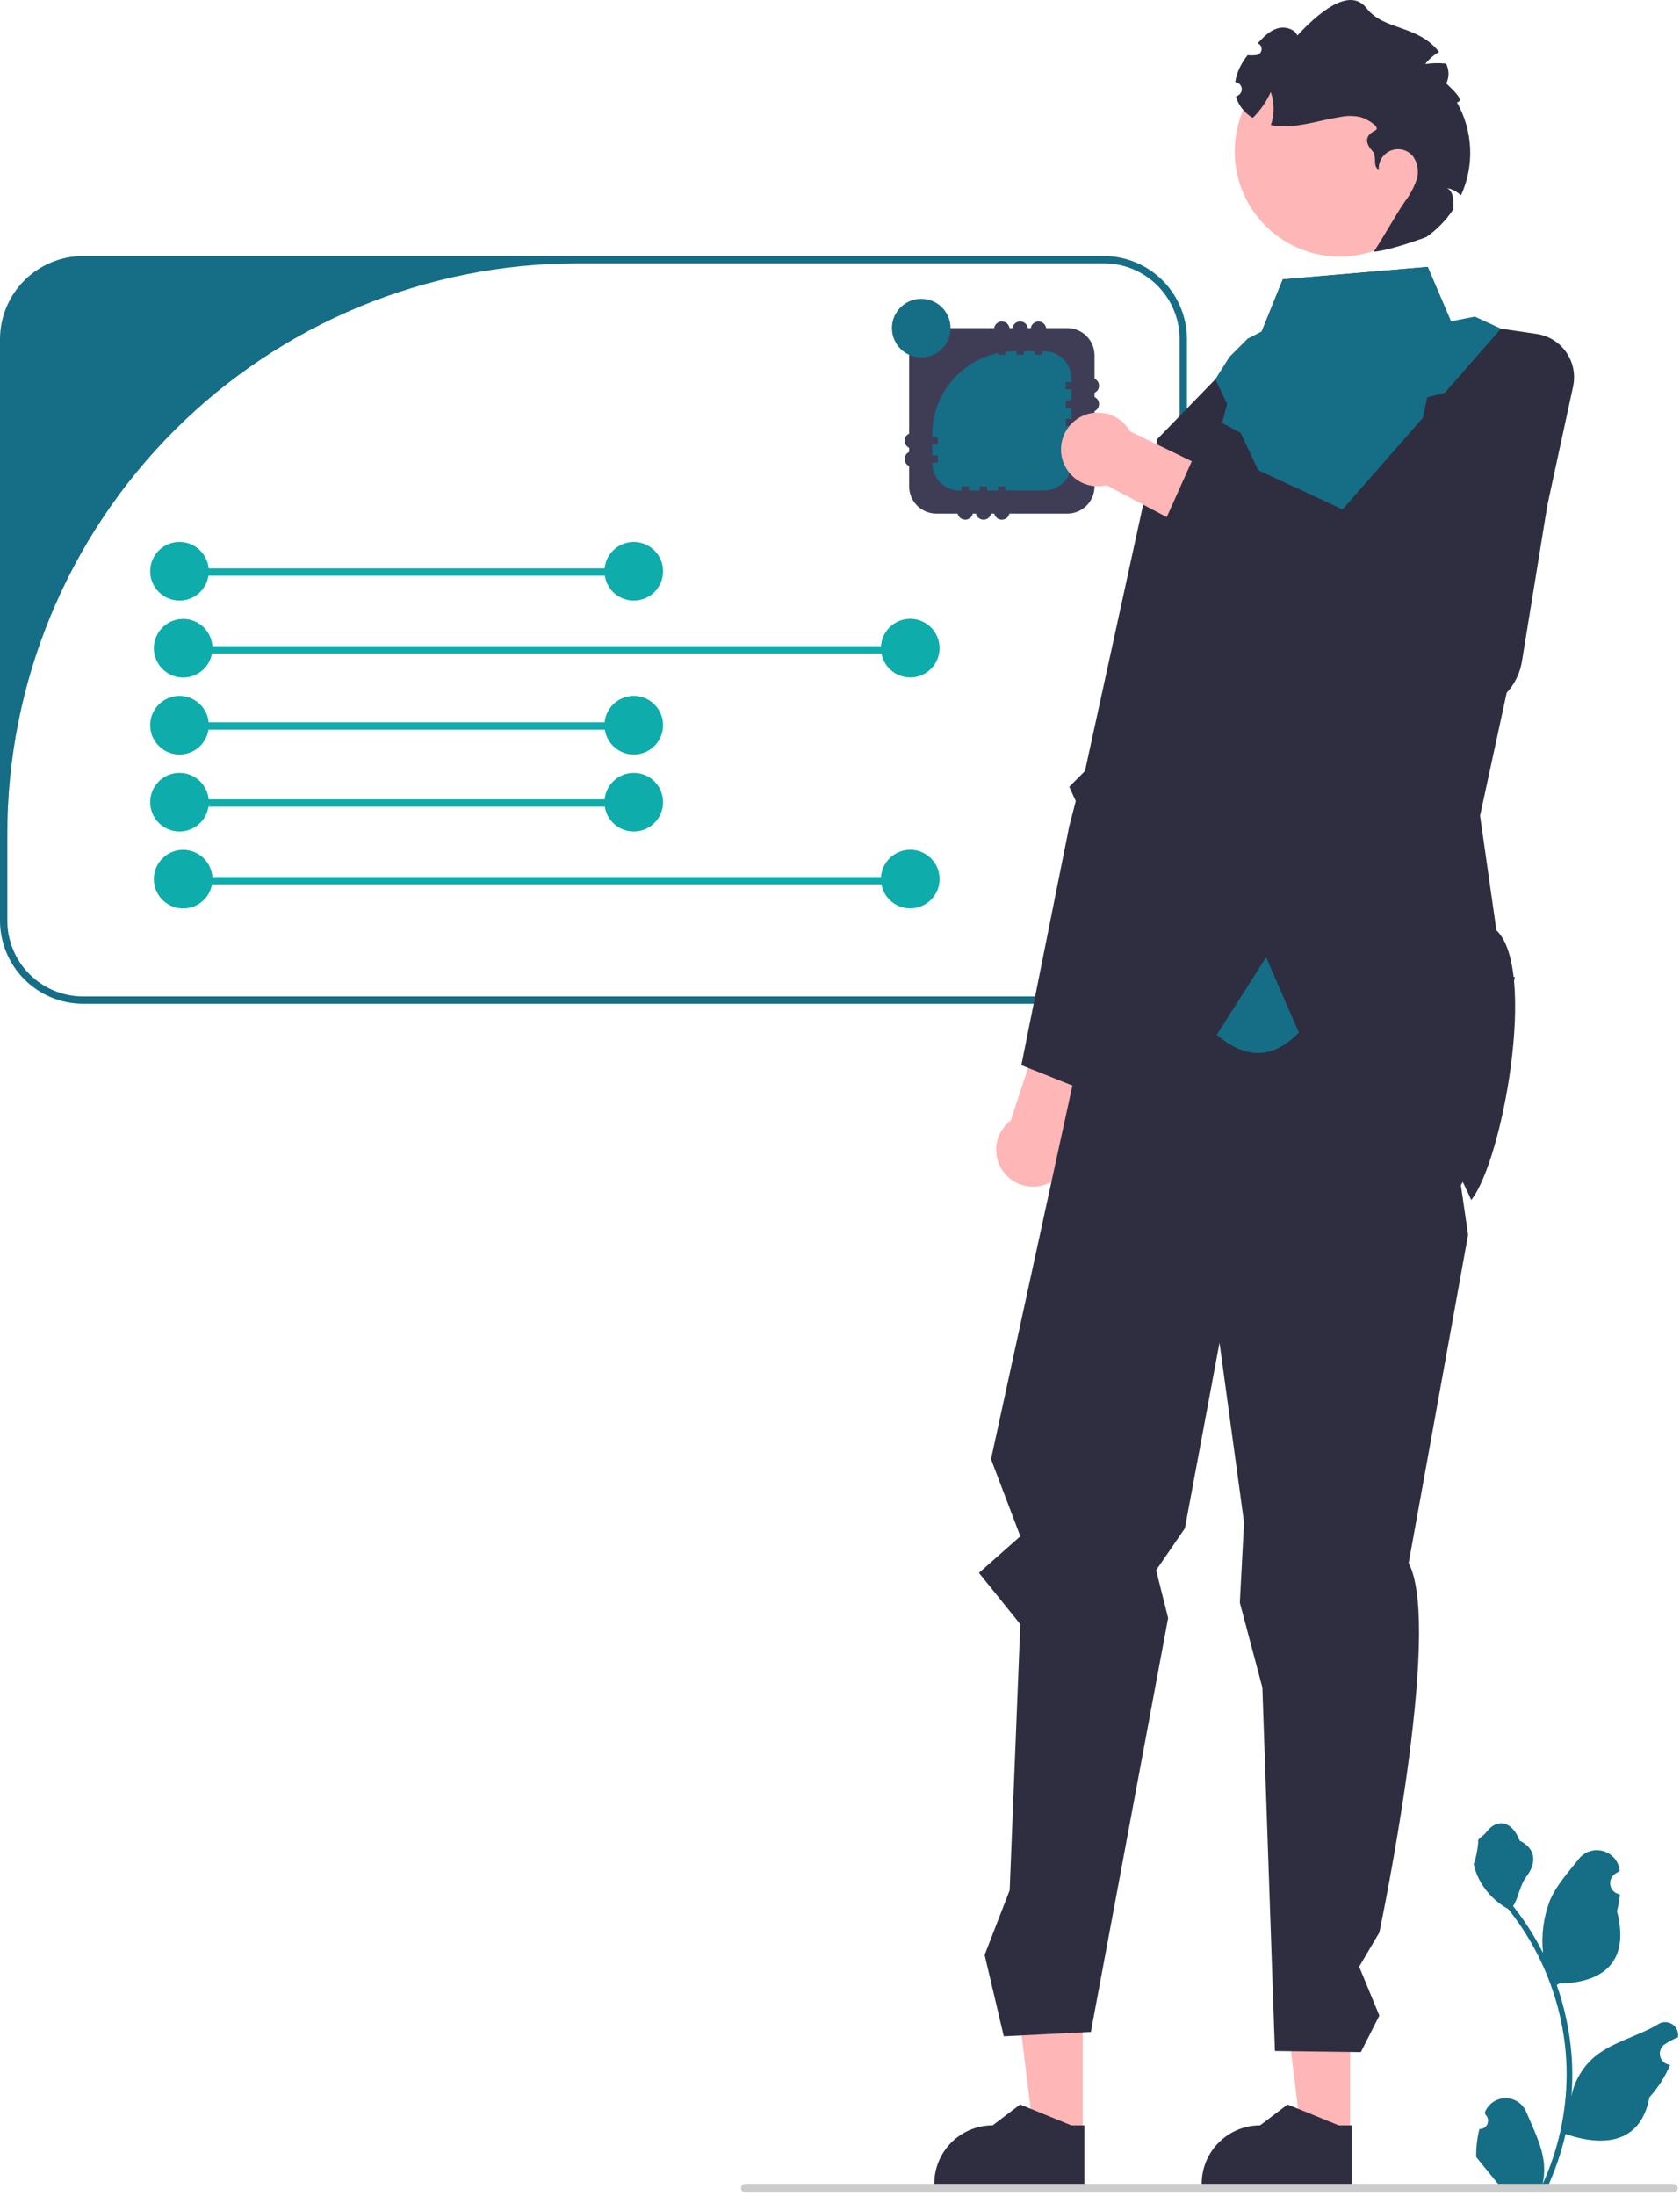 <svg width="349" height="456" viewBox="0 0 349 456" fill="none" xmlns="http://www.w3.org/2000/svg">
<g clip-path="url(#clip0_568_884)">
<path d="M229.308 53.156H17.268C12.69 53.162 8.301 54.983 5.064 58.22C1.827 61.457 0.006 65.846 0 70.424L0 191.14C0.006 195.718 1.827 200.107 5.064 203.344C8.301 206.581 12.69 208.402 17.268 208.407H229.308C233.886 208.402 238.275 206.581 241.512 203.344C244.749 200.107 246.57 195.718 246.575 191.14V70.424C246.57 65.846 244.749 61.457 241.512 58.22C238.275 54.983 233.886 53.162 229.308 53.156ZM245.053 191.14C245.053 195.316 243.394 199.321 240.442 202.274C237.489 205.226 233.484 206.885 229.308 206.885H17.268C15.2 206.885 13.153 206.478 11.242 205.687C9.332 204.895 7.596 203.736 6.134 202.274C4.672 200.811 3.512 199.076 2.721 197.165C1.929 195.255 1.522 193.207 1.522 191.14V173.153C1.522 141.731 14.004 111.597 36.222 89.379C58.441 67.16 88.575 54.678 119.997 54.678H229.308C233.484 54.678 237.489 56.337 240.442 59.29C243.394 62.243 245.053 66.248 245.053 70.424V191.14Z" fill="#166D86"/>
<path d="M130.572 118.009H37.838V119.531H130.572V118.009Z" fill="#0FACAC"/>
<path d="M187.571 134.152H38.001V135.674H187.571V134.152Z" fill="#0FACAC"/>
<path d="M131.659 124.694C135.022 124.694 137.747 121.968 137.747 118.605C137.747 115.243 135.022 112.517 131.659 112.517C128.297 112.517 125.571 115.243 125.571 118.605C125.571 121.968 128.297 124.694 131.659 124.694Z" fill="#0FACAC"/>
<path d="M37.291 124.694C40.653 124.694 43.379 121.968 43.379 118.605C43.379 115.243 40.653 112.517 37.291 112.517C33.928 112.517 31.202 115.243 31.202 118.605C31.202 121.968 33.928 124.694 37.291 124.694Z" fill="#0FACAC"/>
<path d="M130.572 149.972H37.838V151.494H130.572V149.972Z" fill="#0FACAC"/>
<path d="M131.659 156.657C135.022 156.657 137.747 153.931 137.747 150.569C137.747 147.206 135.022 144.48 131.659 144.48C128.297 144.48 125.571 147.206 125.571 150.569C125.571 153.931 128.297 156.657 131.659 156.657Z" fill="#0FACAC"/>
<path d="M37.291 156.657C40.653 156.657 43.379 153.931 43.379 150.569C43.379 147.206 40.653 144.48 37.291 144.48C33.928 144.48 31.202 147.206 31.202 150.569C31.202 153.931 33.928 156.657 37.291 156.657Z" fill="#0FACAC"/>
<path d="M130.572 165.954H37.838V167.476H130.572V165.954Z" fill="#0FACAC"/>
<path d="M131.659 172.638C135.022 172.638 137.747 169.913 137.747 166.55C137.747 163.188 135.022 160.462 131.659 160.462C128.297 160.462 125.571 163.188 125.571 166.55C125.571 169.913 128.297 172.638 131.659 172.638Z" fill="#0FACAC"/>
<path d="M37.291 172.638C40.653 172.638 43.379 169.913 43.379 166.55C43.379 163.188 40.653 160.462 37.291 160.462C33.928 160.462 31.202 163.188 31.202 166.55C31.202 169.913 33.928 172.638 37.291 172.638Z" fill="#0FACAC"/>
<path d="M38.052 140.675C41.414 140.675 44.14 137.949 44.14 134.587C44.14 131.224 41.414 128.499 38.052 128.499C34.689 128.499 31.963 131.224 31.963 134.587C31.963 137.949 34.689 140.675 38.052 140.675Z" fill="#0FACAC"/>
<path d="M189.093 140.655C192.456 140.655 195.182 137.929 195.182 134.566C195.182 131.204 192.456 128.478 189.093 128.478C185.731 128.478 183.005 131.204 183.005 134.566C183.005 137.929 185.731 140.655 189.093 140.655Z" fill="#0FACAC"/>
<path d="M187.571 182.098H38.001V183.62H187.571V182.098Z" fill="#0FACAC"/>
<path d="M38.052 188.62C41.414 188.62 44.14 185.894 44.14 182.532C44.14 179.169 41.414 176.443 38.052 176.443C34.689 176.443 31.963 179.169 31.963 182.532C31.963 185.894 34.689 188.62 38.052 188.62Z" fill="#0FACAC"/>
<path d="M189.093 188.6C192.456 188.6 195.182 185.875 195.182 182.512C195.182 179.15 192.456 176.424 189.093 176.424C185.731 176.424 183.005 179.15 183.005 182.512C183.005 185.875 185.731 188.6 189.093 188.6Z" fill="#0FACAC"/>
<path d="M221.716 68.126H194.523C191.397 68.126 188.863 70.66 188.863 73.786V100.979C188.863 104.105 191.397 106.639 194.523 106.639H221.716C224.842 106.639 227.376 104.105 227.376 100.979V73.786C227.376 70.66 224.842 68.126 221.716 68.126Z" fill="#3F3D56"/>
<path d="M210.95 72.923H216.919C218.42 72.923 219.86 73.519 220.921 74.581C221.983 75.642 222.579 77.082 222.579 78.583V96.182C222.579 97.683 221.983 99.123 220.921 100.184C219.86 101.246 218.42 101.842 216.919 101.842H199.319C197.818 101.842 196.379 101.246 195.317 100.184C194.256 99.123 193.66 97.683 193.66 96.182V90.213C193.66 87.942 194.107 85.694 194.976 83.596C195.845 81.499 197.118 79.593 198.724 77.987C200.329 76.382 202.235 75.108 204.333 74.239C206.431 73.37 208.679 72.923 210.95 72.923Z" fill="#166D86"/>
<path d="M206.978 67.215C206.828 67.365 206.709 67.542 206.628 67.738C206.547 67.934 206.505 68.144 206.505 68.356C206.505 68.568 206.547 68.778 206.628 68.974C206.709 69.17 206.828 69.348 206.978 69.498C207.09 69.607 207.219 69.699 207.358 69.772V73.651H208.88V69.772C209.02 69.699 209.148 69.607 209.261 69.498C209.564 69.195 209.734 68.784 209.734 68.356C209.734 67.928 209.564 67.517 209.261 67.215C208.958 66.912 208.547 66.742 208.119 66.742C207.691 66.742 207.28 66.912 206.978 67.215Z" fill="#3F3D56"/>
<path d="M210.783 67.215C210.633 67.365 210.514 67.542 210.433 67.738C210.352 67.934 210.31 68.144 210.31 68.356C210.31 68.568 210.352 68.778 210.433 68.974C210.514 69.17 210.633 69.348 210.783 69.498C210.895 69.607 211.024 69.699 211.163 69.772V73.651H212.685V69.772C212.825 69.699 212.953 69.607 213.066 69.498C213.369 69.195 213.539 68.784 213.539 68.356C213.539 67.928 213.369 67.517 213.066 67.215C212.763 66.912 212.352 66.742 211.924 66.742C211.496 66.742 211.085 66.912 210.783 67.215Z" fill="#3F3D56"/>
<path d="M214.588 67.215C214.438 67.365 214.319 67.542 214.238 67.738C214.157 67.934 214.115 68.144 214.115 68.356C214.115 68.568 214.157 68.778 214.238 68.974C214.319 69.17 214.438 69.348 214.588 69.498C214.701 69.607 214.829 69.699 214.969 69.772V73.651H216.491V69.772C216.631 69.699 216.759 69.607 216.871 69.498C217.174 69.195 217.344 68.784 217.344 68.356C217.344 67.928 217.174 67.517 216.871 67.215C216.569 66.912 216.158 66.742 215.73 66.742C215.302 66.742 214.891 66.912 214.588 67.215Z" fill="#3F3D56"/>
<path d="M208.88 104.867V100.988H207.358V104.867C207.219 104.939 207.09 105.032 206.978 105.141C206.752 105.367 206.598 105.655 206.536 105.968C206.474 106.281 206.506 106.606 206.628 106.901C206.75 107.196 206.957 107.448 207.222 107.625C207.488 107.803 207.8 107.897 208.119 107.897C208.439 107.897 208.751 107.803 209.016 107.625C209.282 107.448 209.489 107.196 209.611 106.901C209.733 106.606 209.765 106.281 209.703 105.968C209.64 105.655 209.487 105.367 209.261 105.141C209.148 105.032 209.02 104.939 208.88 104.867Z" fill="#3F3D56"/>
<path d="M205.075 104.867V100.988H203.553V104.867C203.413 104.939 203.285 105.032 203.173 105.141C202.947 105.367 202.793 105.655 202.731 105.968C202.668 106.281 202.7 106.606 202.823 106.901C202.945 107.196 203.152 107.448 203.417 107.625C203.683 107.803 203.995 107.897 204.314 107.897C204.633 107.897 204.946 107.803 205.211 107.625C205.477 107.448 205.683 107.196 205.806 106.901C205.928 106.606 205.96 106.281 205.897 105.968C205.835 105.655 205.681 105.367 205.456 105.141C205.343 105.032 205.215 104.939 205.075 104.867Z" fill="#3F3D56"/>
<path d="M201.27 104.867V100.988H199.748V104.867C199.609 104.939 199.48 105.032 199.368 105.141C199.142 105.367 198.988 105.655 198.926 105.968C198.864 106.281 198.895 106.606 199.018 106.901C199.14 107.196 199.347 107.448 199.612 107.625C199.878 107.803 200.19 107.897 200.509 107.897C200.828 107.897 201.141 107.803 201.406 107.625C201.672 107.448 201.878 107.196 202.001 106.901C202.123 106.606 202.155 106.281 202.093 105.968C202.03 105.655 201.877 105.367 201.651 105.141C201.538 105.032 201.41 104.939 201.27 104.867Z" fill="#3F3D56"/>
<path d="M225.56 81.231C225.786 81.457 226.074 81.611 226.387 81.673C226.7 81.736 227.025 81.704 227.32 81.582C227.615 81.459 227.867 81.252 228.044 80.987C228.222 80.721 228.316 80.409 228.316 80.09C228.316 79.771 228.222 79.459 228.044 79.193C227.867 78.928 227.615 78.721 227.32 78.599C227.025 78.476 226.7 78.444 226.387 78.507C226.074 78.569 225.786 78.723 225.56 78.948C225.451 79.061 225.359 79.189 225.287 79.329H221.407V80.851H225.287C225.359 80.991 225.451 81.119 225.56 81.231Z" fill="#3F3D56"/>
<path d="M225.56 82.754C225.451 82.866 225.359 82.995 225.287 83.134H221.407V84.656H225.287C225.359 84.796 225.451 84.924 225.56 85.037C225.786 85.263 226.074 85.416 226.387 85.478C226.7 85.541 227.025 85.509 227.32 85.387C227.615 85.264 227.867 85.058 228.044 84.792C228.222 84.527 228.316 84.215 228.316 83.895C228.316 83.576 228.222 83.264 228.044 82.998C227.867 82.733 227.615 82.526 227.32 82.404C227.025 82.281 226.7 82.249 226.387 82.312C226.074 82.374 225.786 82.528 225.56 82.754Z" fill="#3F3D56"/>
<path d="M225.56 86.559C225.451 86.671 225.359 86.8 225.287 86.939H221.407V88.461H225.287C225.359 88.601 225.451 88.729 225.56 88.842C225.786 89.068 226.074 89.221 226.387 89.284C226.7 89.346 227.025 89.314 227.32 89.192C227.615 89.07 227.867 88.863 228.044 88.597C228.222 88.332 228.316 88.02 228.316 87.7C228.316 87.381 228.222 87.069 228.044 86.803C227.867 86.538 227.615 86.331 227.32 86.209C227.025 86.087 226.7 86.055 226.387 86.117C226.074 86.179 225.786 86.333 225.56 86.559Z" fill="#3F3D56"/>
<path d="M225.56 90.364C225.451 90.476 225.359 90.604 225.287 90.744H221.407V92.266H225.287C225.359 92.406 225.451 92.534 225.56 92.647C225.786 92.872 226.074 93.026 226.387 93.088C226.7 93.151 227.025 93.119 227.32 92.996C227.615 92.874 227.867 92.667 228.044 92.402C228.222 92.136 228.316 91.824 228.316 91.505C228.316 91.186 228.222 90.874 228.044 90.608C227.867 90.343 227.615 90.136 227.32 90.013C227.025 89.891 226.7 89.859 226.387 89.922C226.074 89.984 225.786 90.138 225.56 90.364Z" fill="#3F3D56"/>
<path d="M225.56 94.169C225.451 94.281 225.359 94.409 225.287 94.549H221.407V96.071H225.287C225.359 96.211 225.451 96.339 225.56 96.452C225.786 96.677 226.074 96.831 226.387 96.894C226.7 96.956 227.025 96.924 227.32 96.802C227.615 96.68 227.867 96.473 228.044 96.207C228.222 95.942 228.316 95.629 228.316 95.31C228.316 94.991 228.222 94.679 228.044 94.413C227.867 94.148 227.615 93.941 227.32 93.819C227.025 93.697 226.7 93.665 226.387 93.727C226.074 93.789 225.786 93.943 225.56 94.169Z" fill="#3F3D56"/>
<path d="M190.678 94.169C190.452 93.943 190.165 93.789 189.851 93.727C189.538 93.665 189.214 93.697 188.919 93.819C188.624 93.941 188.372 94.148 188.194 94.413C188.017 94.679 187.922 94.991 187.922 95.31C187.922 95.629 188.017 95.942 188.194 96.207C188.372 96.473 188.624 96.68 188.919 96.802C189.214 96.924 189.538 96.956 189.851 96.894C190.165 96.831 190.452 96.677 190.678 96.452C190.788 96.339 190.88 96.211 190.952 96.071H194.831V94.549H190.952C190.88 94.409 190.788 94.281 190.678 94.169Z" fill="#3F3D56"/>
<path d="M190.678 90.364C190.452 90.138 190.165 89.984 189.851 89.922C189.538 89.859 189.214 89.891 188.919 90.013C188.624 90.136 188.372 90.343 188.194 90.608C188.017 90.874 187.922 91.186 187.922 91.505C187.922 91.824 188.017 92.136 188.194 92.402C188.372 92.667 188.624 92.874 188.919 92.996C189.214 93.119 189.538 93.151 189.851 93.088C190.165 93.026 190.452 92.872 190.678 92.647C190.788 92.534 190.88 92.406 190.952 92.266H194.831V90.744H190.952C190.88 90.604 190.788 90.476 190.678 90.364Z" fill="#3F3D56"/>
<path d="M326.79 80.251L307.46 169.361L310.862 193.143C319.431 201.271 312.091 241.164 305.623 249.147C305.623 249.147 291.188 214.643 269.819 214.384C263.814 214.315 257.947 214.429 252.772 214.856C249.054 215.1 245.364 215.667 241.744 216.553C221.957 221.88 224.507 215.023 224.507 215.023L240.466 91.111L252.483 78.729L262.109 68.813L266.485 57.999L296.592 55.419L301.41 66.704L311.806 68.242L319.241 69.338C320.471 69.52 321.651 69.953 322.707 70.61C323.764 71.267 324.674 72.134 325.382 73.158C326.089 74.181 326.58 75.338 326.822 76.558C327.064 77.779 327.053 79.036 326.79 80.251Z" fill="#2F2E41"/>
<path d="M311.805 68.242L300.133 81.556L296.49 82.48L295.591 86.738L269.994 115.936L257.736 89.891L253.872 87.807L254.914 83.895L252.483 78.729L255.394 74.109L259.2 70.303L262.109 68.813L266.485 57.998L296.592 55.419L301.41 66.705L306.384 65.737L311.805 68.242Z" fill="#166D86"/>
<path d="M209.978 232.629L217.132 210.918L230.105 213.274L221.725 235.96C222.241 237.287 222.377 238.731 222.117 240.131C221.857 241.53 221.212 242.83 220.254 243.883C219.296 244.936 218.064 245.701 216.695 246.092C215.326 246.483 213.875 246.484 212.506 246.096C211.136 245.708 209.902 244.945 208.942 243.894C207.982 242.843 207.334 241.545 207.072 240.145C206.809 238.746 206.942 237.302 207.456 235.974C207.969 234.646 208.843 233.488 209.978 232.629Z" fill="#FFB6B6"/>
<path d="M246.46 89.57L240.466 91.111L225.387 160.086L222.123 163.35L223.476 166.321L222.123 171.546L212.176 221.157L234.203 229.928L256.638 127.538L246.46 89.57Z" fill="#2F2E41"/>
<path d="M280.469 443.216L270.327 443.215L265.502 404.094L280.471 404.095L280.469 443.216Z" fill="#FFB6B6"/>
<path d="M280.826 453.797L249.637 453.795V453.401C249.637 450.181 250.916 447.094 253.193 444.817C255.469 442.541 258.557 441.262 261.776 441.262H261.777L267.474 436.939L278.104 441.262L280.826 441.262L280.826 453.797Z" fill="#2F2E41"/>
<path d="M224.913 443.216L214.771 443.215L209.946 404.094L224.915 404.095L224.913 443.216Z" fill="#FFB6B6"/>
<path d="M225.271 453.797L194.082 453.795V453.401C194.082 450.181 195.361 447.094 197.637 444.817C199.914 442.541 203.002 441.262 206.221 441.262H206.222L211.919 436.939L222.549 441.262L225.271 441.262L225.271 453.797Z" fill="#2F2E41"/>
<path d="M307.328 442.032C307.682 442.048 308.032 441.955 308.331 441.766C308.63 441.577 308.864 441.3 309.001 440.973C309.137 440.646 309.17 440.286 309.095 439.94C309.02 439.594 308.84 439.279 308.58 439.039L308.461 438.568C308.477 438.531 308.493 438.493 308.508 438.455C308.865 437.614 309.462 436.896 310.225 436.392C310.988 435.889 311.883 435.622 312.797 435.626C313.711 435.629 314.603 435.902 315.363 436.411C316.122 436.921 316.713 437.643 317.064 438.487C318.463 441.857 320.244 445.233 320.683 448.796C320.876 450.371 320.795 451.968 320.442 453.515C323.728 446.346 325.435 438.554 325.446 430.668C325.447 428.689 325.337 426.712 325.117 424.745C324.935 423.133 324.682 421.532 324.36 419.942C322.598 411.319 318.816 403.236 313.325 396.358C310.667 394.908 308.517 392.678 307.166 389.968C306.676 388.994 306.33 387.954 306.138 386.881C306.438 386.921 307.269 382.354 307.043 382.074C307.46 381.44 308.208 381.125 308.665 380.506C310.934 377.429 314.061 377.966 315.694 382.148C319.181 383.908 319.215 386.827 317.075 389.634C315.714 391.42 315.527 393.837 314.332 395.749C314.455 395.906 314.583 396.058 314.706 396.216C316.952 399.104 318.91 402.206 320.551 405.476C320.152 401.812 320.629 398.106 321.941 394.662C323.272 391.453 325.765 388.75 327.961 385.975C328.542 385.23 329.331 384.673 330.228 384.376C331.125 384.079 332.09 384.054 333.001 384.306C333.912 384.557 334.728 385.072 335.346 385.787C335.964 386.502 336.356 387.384 336.473 388.322C336.477 388.363 336.482 388.403 336.486 388.444C336.16 388.628 335.841 388.824 335.528 389.03C335.136 389.292 334.832 389.667 334.656 390.105C334.48 390.543 334.44 391.024 334.542 391.485C334.644 391.946 334.883 392.365 335.228 392.688C335.572 393.01 336.006 393.221 336.473 393.293L336.52 393.301C336.404 394.476 336.199 395.641 335.906 396.786C338.723 407.681 332.641 411.649 323.957 411.827C323.765 411.925 323.578 412.024 323.386 412.117C325.035 416.79 326.07 421.658 326.463 426.598C326.686 429.512 326.673 432.44 326.424 435.352L326.439 435.249C327.068 432.011 328.796 429.088 331.33 426.976C335.093 423.884 340.411 422.746 344.471 420.261C344.903 419.984 345.405 419.836 345.918 419.834C346.43 419.833 346.933 419.979 347.366 420.254C347.799 420.529 348.144 420.922 348.361 421.386C348.577 421.851 348.657 422.368 348.59 422.876L348.573 422.985C347.968 423.231 347.378 423.515 346.808 423.835C346.482 424.019 346.163 424.215 345.85 424.421C345.458 424.683 345.154 425.058 344.978 425.496C344.802 425.934 344.763 426.415 344.865 426.876C344.967 427.337 345.206 427.756 345.55 428.079C345.895 428.401 346.328 428.612 346.795 428.684L346.843 428.692C346.877 428.697 346.907 428.702 346.941 428.707C345.907 431.176 344.455 433.449 342.65 435.426C340.888 444.937 333.323 445.839 325.23 443.069H325.225C324.337 446.928 323.05 450.684 321.386 454.276H307.672C307.623 454.124 307.578 453.967 307.534 453.814C308.804 453.894 310.078 453.818 311.329 453.588C310.311 452.34 309.294 451.081 308.276 449.833C308.254 449.81 308.232 449.785 308.212 449.759C307.696 449.12 307.175 448.486 306.659 447.847L306.659 447.846C306.631 445.888 306.857 443.933 307.328 442.032Z" fill="#166D86"/>
<path d="M153.941 454.317C153.941 454.436 153.964 454.554 154.009 454.664C154.055 454.774 154.121 454.874 154.205 454.958C154.29 455.043 154.39 455.109 154.5 455.155C154.61 455.2 154.728 455.223 154.847 455.223H347.609C347.849 455.223 348.08 455.127 348.25 454.958C348.419 454.788 348.515 454.557 348.515 454.317C348.515 454.077 348.419 453.847 348.25 453.677C348.08 453.507 347.849 453.412 347.609 453.412H154.847C154.728 453.411 154.61 453.434 154.5 453.48C154.39 453.525 154.29 453.592 154.205 453.676C154.121 453.76 154.055 453.86 154.009 453.97C153.964 454.08 153.941 454.198 153.941 454.317Z" fill="#CCCCCC"/>
<path d="M306.128 201.389L227.182 205.173L205.873 302.953L211.961 318.963L203.363 326.563L211.961 337.228L209.745 392.464L204.545 405.89L208.528 422.783L226.615 421.872L242.664 335.938L240.173 326.012L246.143 317.31L253.337 278.791L258.438 316.118L257.559 332.735L262.243 350.365L264.845 425.827L282.702 426.057L286.542 418.48L282.348 408.323L286.542 401.222C286.542 401.222 299.869 338.14 292.631 324.525L304.982 256.361L303.479 246.073L308.381 237.603L314.677 202.855L306.128 201.389Z" fill="#2F2E41"/>
<path d="M234.725 89.549L255.3 99.512L251.248 112.059L229.871 100.752C228.487 101.088 227.037 101.031 225.684 100.589C224.331 100.146 223.129 99.335 222.212 98.246C221.294 97.157 220.699 95.834 220.493 94.426C220.286 93.017 220.477 91.579 221.043 90.273C221.609 88.966 222.528 87.844 223.697 87.032C224.866 86.219 226.238 85.749 227.66 85.674C229.081 85.599 230.496 85.921 231.744 86.606C232.992 87.29 234.025 88.31 234.725 89.549Z" fill="#FFB6B6"/>
<path d="M297.835 146.415C295.118 144.982 293.022 142.602 291.941 139.727L239.552 113.653L249.277 91.988L295.869 113.653L310.705 70.631L313.567 71.172C317.038 71.827 320.115 73.813 322.142 76.706C324.169 79.598 324.986 83.168 324.418 86.655L316.151 137.398C315.819 139.363 315.025 141.222 313.834 142.821C312.642 144.419 311.089 145.712 309.3 146.592C307.512 147.473 305.539 147.916 303.546 147.885C301.553 147.854 299.595 147.351 297.835 146.415Z" fill="#2F2E41"/>
<path d="M269.818 214.384C263.477 220.882 257.711 219.017 252.771 214.856L263.015 198.736L269.818 214.384Z" fill="#166D86"/>
<path d="M278.311 53.265C290.36 53.265 300.127 43.498 300.127 31.449C300.127 19.4 290.36 9.633 278.311 9.633C266.263 9.633 256.495 19.4 256.495 31.449C256.495 43.498 266.263 53.265 278.311 53.265Z" fill="#FFB6B6"/>
<path d="M303.503 40.563C302.693 39.805 301.694 39.279 300.611 39.041C301.798 39.688 301.95 41.157 301.927 42.648C301.927 42.922 301.912 43.189 301.904 43.455C300.418 45.721 298.508 47.68 296.28 49.224C296.28 49.224 288.966 51.971 285.36 52.275C287.247 49.543 289.903 44.657 291.79 41.933C292.854 40.556 293.689 39.017 294.263 37.374C294.541 36.548 294.618 35.666 294.485 34.804C294.353 33.942 294.016 33.125 293.502 32.42C292.963 31.774 292.233 31.314 291.418 31.105C290.603 30.897 289.743 30.95 288.959 31.257C288.176 31.564 287.508 32.11 287.052 32.817C286.596 33.525 286.374 34.358 286.417 35.198C285.078 34.642 286.121 32.459 285.131 31.385C283.632 29.76 283.41 28.218 285.687 27.1C286.955 26.477 284.073 24.734 282.703 24.338C281.316 24.012 279.875 23.994 278.48 24.285C274.454 24.901 270.519 26.301 266.44 26.225C265.622 26.209 264.807 26.12 264.005 25.959C264.781 23.738 264.773 21.317 263.982 19.102C263.084 21.11 261.82 22.932 260.253 24.475C258.563 23.517 257.309 21.942 256.755 20.08L256.76 20.069C256.947 19.965 257.129 19.857 257.308 19.745C257.559 19.578 257.753 19.338 257.863 19.057C257.972 18.776 257.992 18.468 257.919 18.175C257.847 17.883 257.685 17.619 257.457 17.422C257.229 17.225 256.945 17.104 256.645 17.074L256.6 17.07C256.761 15.979 257.095 14.92 257.589 13.934C258.031 13.056 258.561 12.224 259.172 11.454C259.757 11.509 260.346 11.505 260.93 11.439L260.969 11.435C261.238 11.403 261.491 11.285 261.688 11.098C261.886 10.912 262.02 10.668 262.068 10.4C262.117 10.133 262.08 9.857 261.96 9.613C261.841 9.369 261.647 9.169 261.406 9.043C261.364 9.02 261.322 8.996 261.28 8.973L261.279 8.968C262.44 7.732 263.671 6.437 265.291 5.921C266.835 5.434 268.815 5.898 269.522 7.367C273.472 3.09 280.23 -2.983 283.868 1.682C287.559 6.426 294.431 5.047 298.944 10.776C297.833 11.424 296.858 12.282 296.074 13.303C297.505 13.086 298.959 13.055 300.398 13.211C300.727 13.845 300.903 14.546 300.912 15.26C300.921 15.973 300.763 16.679 300.45 17.321C301.76 18.608 304.377 20.905 302.658 21.256C304.315 24.178 305.256 27.451 305.403 30.808C305.55 34.164 304.899 37.507 303.503 40.563Z" fill="#2F2E41"/>
<path d="M191.377 74.214C194.739 74.214 197.465 71.488 197.465 68.126C197.465 64.763 194.739 62.038 191.377 62.038C188.014 62.038 185.288 64.763 185.288 68.126C185.288 71.488 188.014 74.214 191.377 74.214Z" fill="#166D86"/>
</g>
<defs>
<clipPath id="clip0_568_884">
<rect width="348.621" height="455.223" fill="white"/>
</clipPath>
</defs>
</svg>

